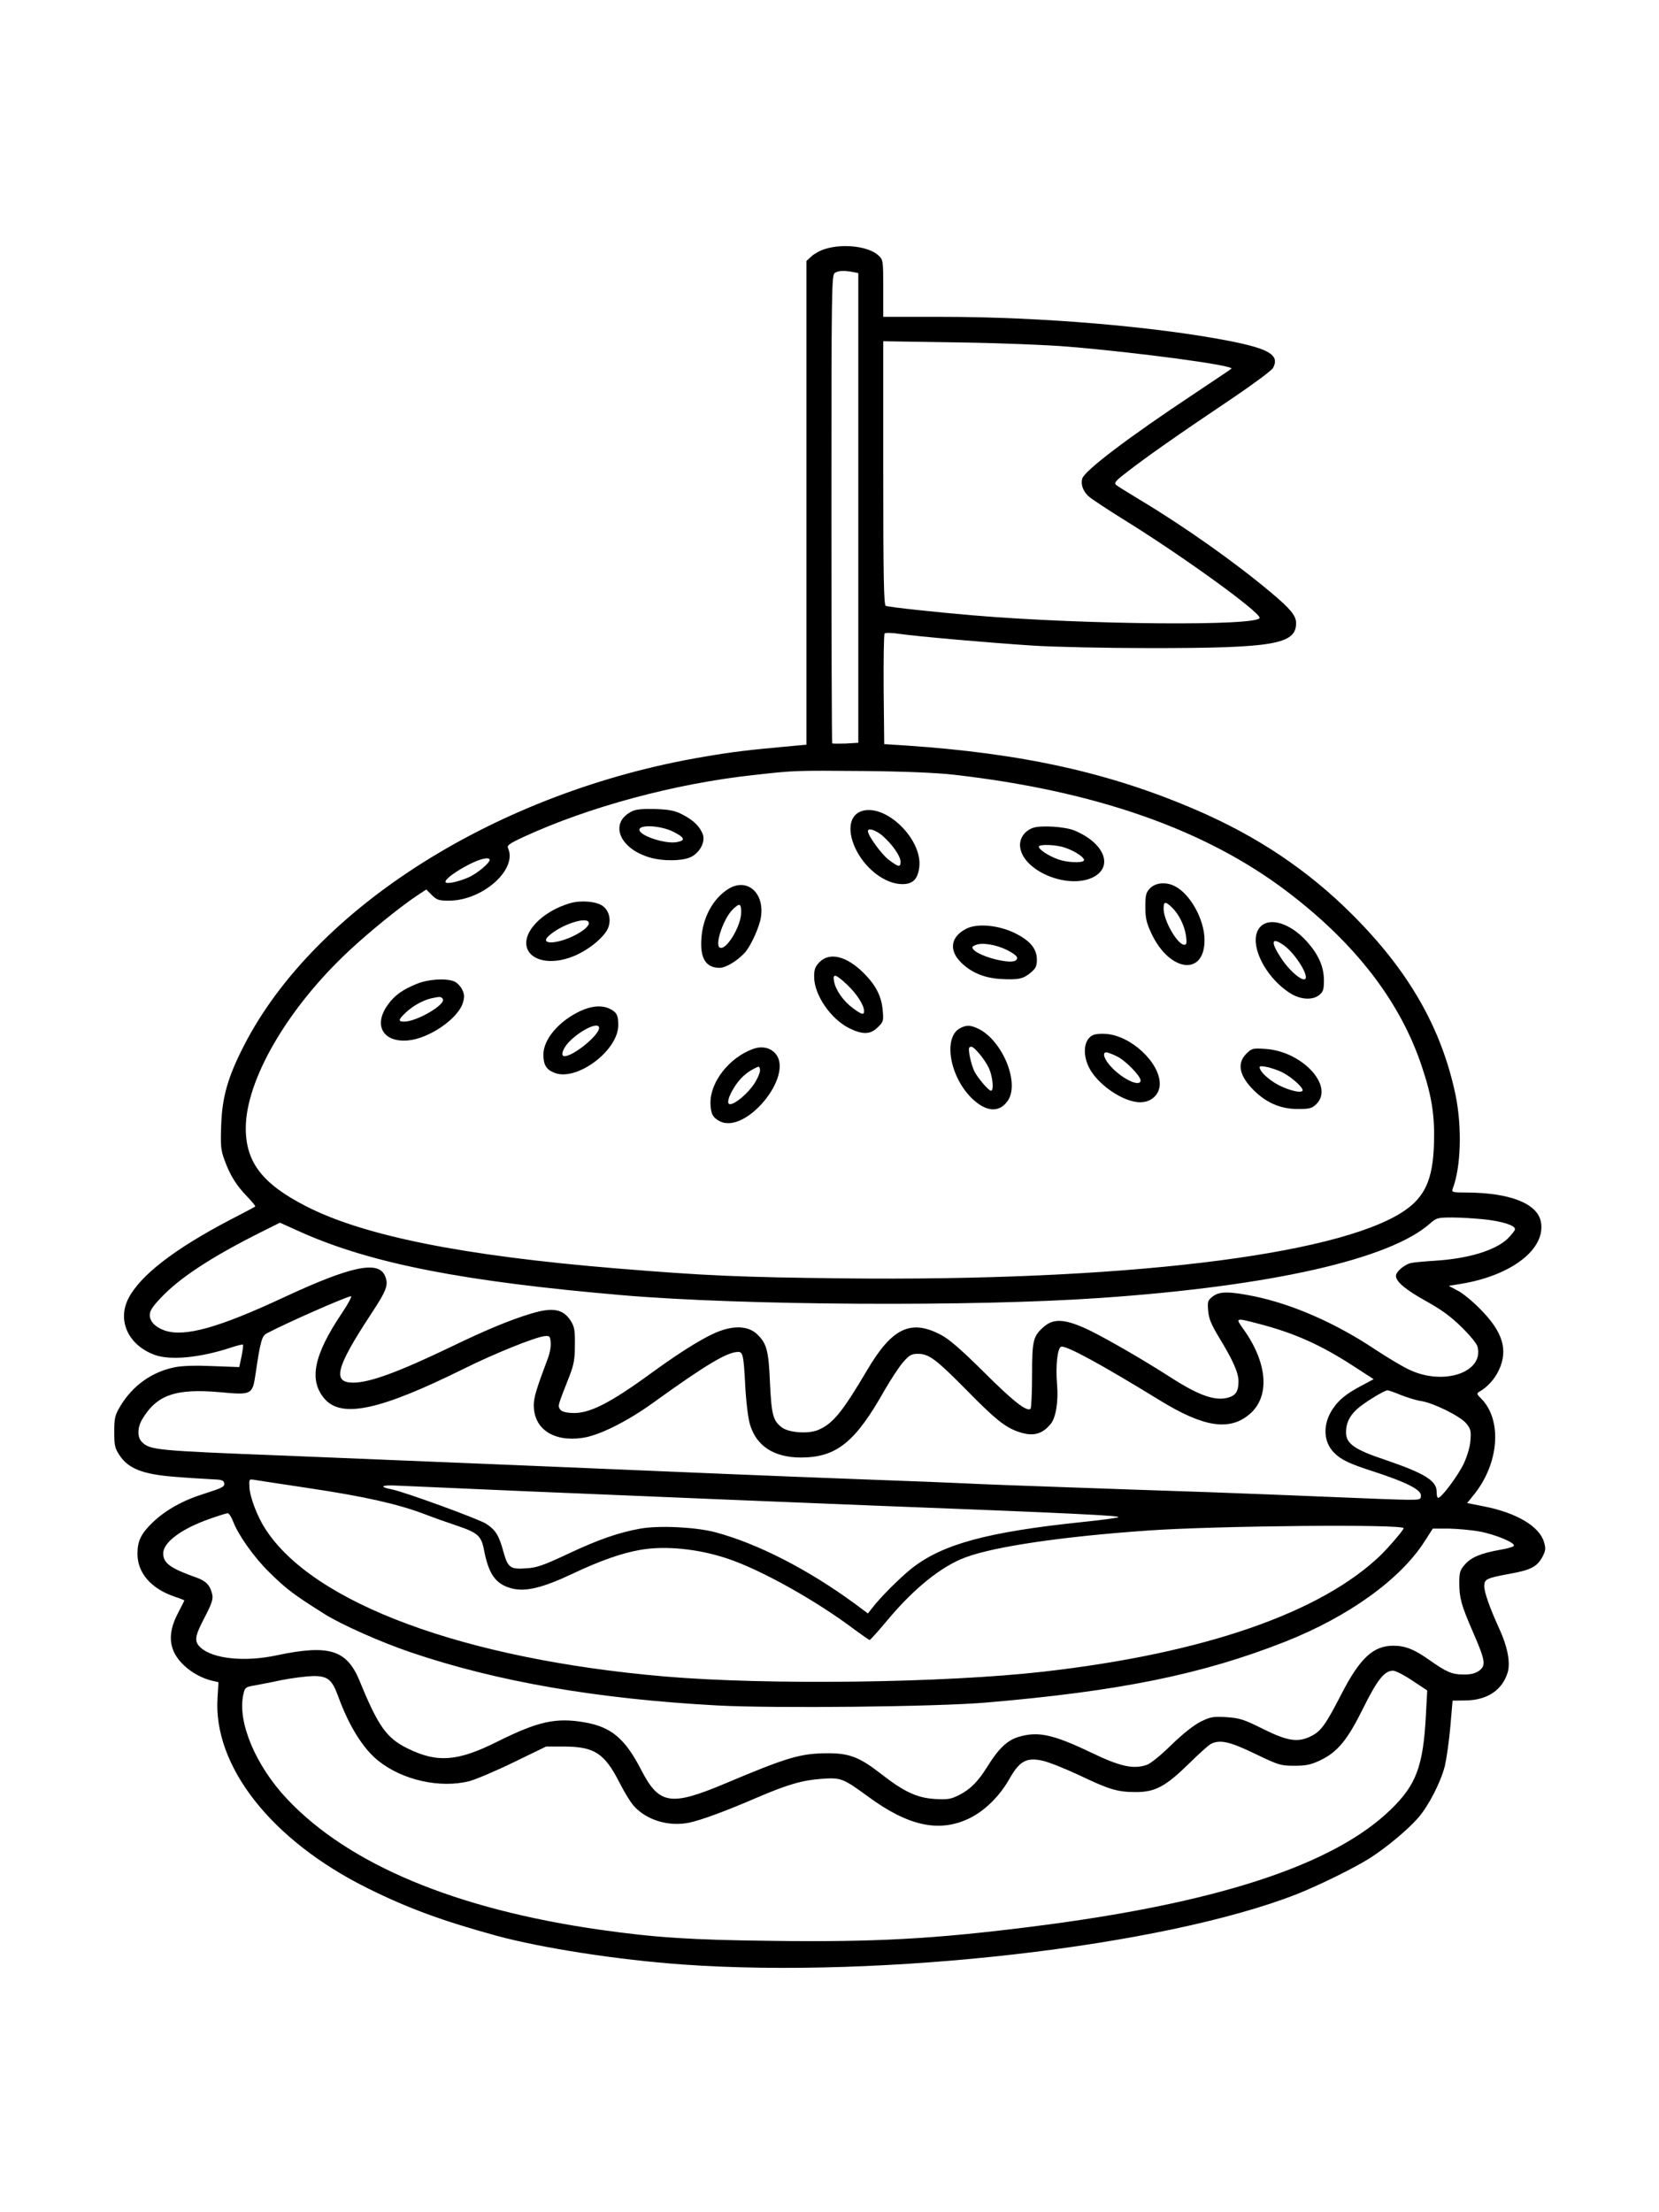 <?xml version="1.0" standalone="no"?>
<!DOCTYPE svg PUBLIC "-//W3C//DTD SVG 20010904//EN"
 "http://www.w3.org/TR/2001/REC-SVG-20010904/DTD/svg10.dtd">
<svg version="1.0" xmlns="http://www.w3.org/2000/svg"
 width="864pt" height="1152pt" viewBox="0 0 864 1152"
 preserveAspectRatio="xMidYMid meet">

<g transform="translate(0,1152) scale(0.1,-0.1)"
fill="#000000" stroke="none">
<path d="M4299 10224 c-25 -7 -58 -25 -72 -38 l-27 -25 0 -1260 0 -1259 -67
-6 c-242 -22 -316 -31 -468 -57 -1068 -180 -2025 -782 -2395 -1505 -83 -162
-113 -266 -118 -412 -4 -110 -2 -131 18 -185 29 -79 61 -130 118 -189 25 -26
44 -49 41 -51 -2 -2 -62 -34 -134 -71 -286 -150 -464 -287 -526 -407 -60 -117
0 -245 138 -295 81 -29 235 -14 391 37 35 12 65 19 67 17 3 -2 -1 -30 -7 -61
l-12 -56 -136 5 c-84 4 -158 2 -195 -5 -122 -23 -225 -96 -290 -206 -26 -44
-30 -59 -30 -131 0 -72 3 -85 28 -123 46 -69 121 -98 282 -111 72 -6 159 -11
195 -13 56 -2 65 -5 68 -22 2 -17 -12 -24 -100 -52 -114 -35 -205 -86 -273
-151 -60 -58 -79 -96 -79 -162 -1 -101 72 -184 195 -225 27 -9 49 -18 49 -19
0 -2 -16 -33 -35 -70 -41 -80 -46 -145 -16 -205 35 -67 118 -127 203 -145 l26
-6 -5 -78 c-25 -358 281 -747 782 -995 211 -105 390 -170 670 -247 239 -65
635 -126 970 -150 1042 -74 2500 93 3198 366 114 45 305 139 383 189 84 54
195 146 249 208 54 61 119 187 140 272 8 34 21 123 28 200 l12 139 70 1 c111
2 189 54 217 146 15 52 -1 135 -44 228 -49 107 -78 189 -78 221 0 37 11 42
135 65 107 19 141 37 168 88 17 33 18 44 8 77 -24 82 -144 153 -315 186 l-85
17 33 41 c134 164 151 392 39 504 -22 21 -23 26 -10 34 42 23 82 67 103 113
50 106 20 201 -99 320 -39 40 -92 83 -117 95 l-45 24 73 12 c259 45 433 182
407 321 -18 96 -161 152 -389 153 -70 0 -77 2 -71 18 44 113 50 323 15 492
-73 346 -242 642 -535 935 -231 232 -497 410 -815 547 -449 194 -904 295
-1515 336 l-110 7 -3 284 c-1 157 1 288 5 292 5 5 40 4 78 -2 99 -14 465 -46
695 -61 107 -7 384 -13 615 -13 638 0 755 20 755 130 0 39 -29 74 -129 158
-188 158 -451 344 -681 482 -63 38 -121 74 -128 80 -11 10 -1 22 50 61 102 80
264 194 559 392 108 73 202 143 209 156 35 66 -18 99 -225 140 -391 76 -985
126 -1497 126 l-308 0 0 148 c0 143 -1 149 -24 171 -51 48 -183 64 -277 35z
m140 -120 l31 -6 0 -1223 0 -1223 -66 -4 c-36 -1 -68 -1 -70 1 -2 2 -4 552 -4
1222 0 1149 1 1219 18 1228 20 12 47 13 91 5z m1121 -389 c363 -30 872 -98
853 -115 -4 -4 -90 -61 -190 -128 -350 -232 -576 -404 -587 -445 -8 -32 5 -66
35 -93 13 -12 107 -74 209 -137 299 -187 678 -462 680 -494 1 -44 -900 -37
-1485 12 -202 17 -443 43 -462 50 -10 3 -13 151 -13 691 l0 687 383 -6 c210
-3 470 -13 577 -22z m-595 -2229 c738 -84 1313 -285 1740 -610 354 -269 588
-572 700 -910 52 -154 68 -258 63 -405 -6 -185 -48 -276 -160 -350 -349 -230
-1472 -364 -2918 -348 -542 6 -719 14 -1182 52 -800 66 -1316 170 -1617 325
-225 116 -311 228 -311 405 0 251 218 626 538 924 107 100 265 228 355 288
l47 31 29 -29 c26 -26 37 -29 90 -29 174 0 357 162 307 273 -7 14 6 24 79 58
340 157 792 279 1200 323 212 24 216 24 570 21 217 -2 378 -9 470 -19z m-2415
-444 c0 -17 -67 -72 -110 -91 -58 -25 -120 -37 -120 -23 0 16 57 57 126 92 57
29 104 39 104 22z m5183 -1872 c94 -11 157 -31 157 -51 0 -7 -18 -29 -39 -50
-65 -61 -203 -103 -376 -114 -49 -3 -104 -8 -121 -11 -35 -5 -84 -45 -84 -68
0 -30 51 -73 156 -131 81 -45 129 -80 186 -136 42 -41 80 -87 83 -102 34 -134
-178 -205 -357 -119 -34 16 -115 64 -178 106 -206 137 -430 235 -630 276 -129
26 -180 26 -215 -2 -25 -19 -27 -26 -23 -74 4 -42 16 -71 57 -139 72 -118 101
-183 101 -228 0 -52 -14 -74 -54 -85 -67 -19 -152 11 -294 102 -154 99 -334
202 -427 248 -123 59 -184 64 -235 22 -60 -51 -65 -72 -65 -256 0 -91 -4 -170
-8 -174 -18 -18 -91 39 -244 192 -114 113 -179 170 -221 192 -158 84 -256 38
-386 -183 -130 -220 -178 -278 -254 -311 -51 -22 -152 -15 -189 12 -47 35 -55
65 -63 233 -7 169 -17 206 -68 254 -39 37 -103 45 -178 21 -72 -22 -198 -98
-362 -217 -227 -166 -334 -220 -424 -215 -35 2 -54 8 -62 20 -11 19 -12 15 50
173 22 57 28 86 28 160 1 76 -2 95 -21 126 -40 63 -94 73 -209 38 -112 -34
-238 -87 -414 -172 -275 -132 -424 -187 -511 -187 -109 0 -90 77 88 349 88
133 98 160 78 207 -34 81 -177 51 -525 -111 -343 -160 -517 -208 -621 -174
-49 17 -79 47 -79 81 0 22 15 45 58 90 98 104 262 211 508 335 l112 56 113
-51 c368 -163 847 -256 1674 -327 622 -53 1828 -60 2485 -14 888 61 1511 202
1719 389 32 28 39 30 115 30 44 0 121 -5 169 -10z m-5953 -489 c-147 -219
-173 -349 -89 -446 90 -102 290 -58 726 158 159 79 368 163 418 169 28 3 30 0
33 -33 2 -20 -4 -53 -12 -75 -63 -168 -76 -210 -76 -252 0 -122 101 -191 251
-170 86 11 235 85 373 185 275 198 384 263 441 263 24 0 28 -20 36 -172 4 -83
15 -172 24 -203 33 -115 125 -175 268 -175 183 1 281 79 433 349 33 57 76 123
97 147 33 38 44 44 78 44 57 0 95 -29 253 -189 146 -149 199 -192 267 -216 76
-27 125 -16 171 40 27 32 41 119 33 207 -8 94 2 188 21 195 24 9 206 -90 514
-279 229 -141 364 -161 468 -72 107 91 94 266 -32 442 -43 60 -42 60 70 31
194 -50 331 -111 506 -225 l102 -66 -60 -32 c-85 -45 -121 -75 -154 -124 -52
-79 -49 -170 8 -227 37 -37 78 -57 212 -100 162 -53 240 -92 240 -122 0 -22
-4 -23 -67 -23 -38 0 -221 7 -408 15 -187 8 -475 19 -640 25 -165 5 -491 17
-725 25 -234 8 -470 17 -525 20 -55 3 -282 12 -505 20 -223 8 -565 22 -760 30
-463 20 -1675 70 -2290 95 -669 26 -699 29 -741 71 -25 25 -24 75 2 119 76
127 175 161 408 140 162 -15 166 -13 182 96 25 171 33 198 59 211 106 56 416
192 438 193 6 0 -15 -40 -48 -89z m5517 -426 c34 -13 81 -28 105 -31 64 -10
201 -78 233 -115 24 -29 27 -39 23 -89 -2 -34 -16 -80 -34 -120 -30 -64 -117
-180 -134 -180 -5 0 -8 14 -8 30 2 59 -62 98 -274 170 -155 52 -198 83 -198
141 0 47 17 84 57 121 32 30 142 98 159 98 6 0 38 -11 71 -25z m-5685 -485
c287 -43 460 -82 597 -134 47 -18 123 -45 168 -60 110 -37 129 -53 143 -124
25 -130 60 -180 143 -203 71 -20 162 2 317 75 143 68 257 108 354 125 129 23
301 6 454 -45 177 -59 466 -221 668 -374 37 -27 70 -50 73 -50 4 0 44 45 91
101 138 166 283 283 408 329 152 57 508 109 952 140 358 25 1330 34 1330 12 0
-9 -75 -97 -120 -141 -312 -300 -921 -511 -1755 -606 -518 -59 -1439 -71
-1975 -25 -1041 90 -1828 380 -2078 768 -42 65 -80 164 -83 217 -2 42 -2 43
24 39 12 -2 142 -22 289 -44z m1113 -15 c784 -33 1489 -62 1820 -75 1041 -40
1301 -53 1279 -61 -10 -4 -91 -15 -179 -24 -503 -52 -738 -116 -899 -244 -61
-49 -162 -150 -204 -205 l-22 -28 -67 50 c-244 179 -507 314 -728 373 -103 27
-291 36 -389 19 -113 -20 -220 -57 -381 -133 -126 -59 -160 -71 -215 -74 -83
-6 -95 3 -119 89 -22 82 -40 111 -89 143 -39 25 -430 168 -495 180 -64 12 -50
23 26 19 39 -2 338 -15 662 -29z m-1511 -158 c27 -71 110 -188 188 -264 89
-88 125 -115 285 -216 88 -56 297 -149 454 -202 448 -152 968 -242 1594 -276
298 -16 1143 -7 1400 15 696 59 1127 147 1558 317 331 131 599 324 726 522
l43 67 82 0 c44 -1 116 -7 160 -15 84 -15 194 -61 179 -76 -5 -5 -36 -14 -68
-19 -102 -18 -152 -39 -185 -76 -27 -31 -30 -42 -30 -97 0 -78 10 -115 70
-253 65 -150 70 -175 35 -203 -21 -15 -42 -21 -82 -21 -60 0 -89 12 -178 75
-79 56 -126 75 -189 75 -104 0 -174 -65 -270 -252 -83 -161 -106 -192 -156
-218 -69 -35 -122 -28 -251 36 -102 51 -122 57 -191 62 -70 4 -83 2 -134 -23
-36 -18 -91 -61 -153 -121 -56 -55 -110 -99 -130 -105 -69 -23 -138 -8 -287
64 -199 95 -278 113 -380 82 -57 -17 -103 -60 -159 -150 -50 -81 -90 -122
-149 -152 -44 -22 -59 -25 -128 -21 -93 6 -160 37 -284 134 -107 83 -161 104
-269 104 -145 0 -210 -19 -542 -159 -281 -118 -341 -108 -434 73 -84 163 -156
223 -294 247 -150 26 -243 5 -454 -100 -207 -104 -314 -112 -468 -36 -110 54
-153 115 -249 349 -67 165 -159 194 -433 136 -167 -36 -334 -18 -397 41 -34
32 -30 58 22 157 35 67 44 93 40 116 -10 49 -32 73 -83 91 -136 48 -173 75
-173 126 0 58 97 129 243 180 45 16 87 29 93 29 6 0 19 -19 28 -43z m6142
-829 l77 -51 -7 -129 c-14 -266 -50 -363 -185 -493 -300 -290 -914 -489 -1876
-609 -500 -63 -812 -80 -1341 -73 -429 5 -610 17 -899 58 -751 107 -1309 340
-1630 681 -164 174 -259 401 -228 543 8 37 12 40 53 47 25 5 91 17 146 29 56
11 129 20 163 21 77 1 100 -17 132 -105 56 -154 129 -272 209 -336 126 -101
322 -145 475 -106 33 9 136 52 230 98 l169 82 96 0 c156 -1 208 -35 286 -187
24 -48 57 -102 73 -120 66 -76 184 -112 292 -89 64 14 189 60 351 130 161 69
238 91 338 98 101 7 110 3 243 -94 209 -153 369 -187 525 -112 80 39 157 114
208 204 53 94 89 114 170 97 32 -6 119 -41 194 -76 159 -76 201 -88 296 -88
100 0 154 29 274 146 52 52 105 99 117 105 46 23 95 13 228 -51 123 -59 133
-63 205 -63 61 0 86 5 133 27 92 43 144 106 226 272 74 149 111 196 156 196
13 0 58 -23 101 -52z"/>
<path d="M3295 7297 c-124 -58 -74 -194 88 -242 71 -21 174 -19 217 3 47 25
74 79 60 118 -16 41 -48 72 -105 102 -41 21 -67 26 -140 29 -62 2 -99 -1 -120
-10z m211 -108 c60 -30 66 -46 20 -54 -59 -12 -196 33 -196 64 0 29 112 22
176 -10z"/>
<path d="M4493 7298 c-67 -18 -83 -96 -40 -192 49 -107 153 -188 243 -190 59
-1 85 26 92 93 13 142 -171 322 -295 289z m103 -130 c51 -45 94 -106 94 -135
0 -31 -10 -29 -62 10 -37 28 -108 126 -108 149 0 19 42 5 76 -24z"/>
<path d="M5383 7210 c-47 -15 -76 -57 -70 -102 16 -123 242 -218 374 -159 115
53 68 180 -91 246 -48 20 -169 28 -213 15z m166 -105 c52 -18 103 -53 96 -66
-9 -14 -88 -11 -134 6 -47 16 -101 51 -101 66 0 14 93 11 139 -6z"/>
<path d="M5989 6894 c-21 -22 -24 -35 -24 -97 0 -60 6 -83 32 -139 96 -203
280 -222 276 -28 -2 104 -75 235 -154 275 -46 24 -101 19 -130 -11z m116 -101
c37 -37 64 -94 72 -148 4 -36 3 -45 -9 -45 -35 0 -108 125 -108 188 0 39 9 40
45 5z"/>
<path d="M3795 6892 c-80 -49 -135 -148 -142 -258 -8 -104 23 -154 95 -154 32
0 93 37 131 79 31 34 77 135 84 186 19 126 -72 205 -168 147z m65 -123 c0 -73
-80 -203 -112 -183 -26 16 20 150 67 197 37 36 45 34 45 -14z"/>
<path d="M2970 6817 c-152 -44 -259 -161 -222 -242 31 -67 145 -79 256 -27 77
36 151 101 165 145 14 41 2 86 -30 109 -32 24 -112 31 -169 15z m95 -98 c10
-16 -23 -46 -80 -74 -98 -46 -179 -42 -123 5 63 55 187 96 203 69z"/>
<path d="M6565 6695 c-70 -70 13 -257 154 -347 54 -34 117 -38 152 -9 20 16
24 28 24 78 -1 69 -27 130 -87 198 -84 95 -193 131 -243 80z m119 -96 c66 -46
145 -179 107 -179 -23 0 -79 51 -114 103 -61 90 -58 121 7 76z"/>
<path d="M5031 6683 c-79 -41 -90 -109 -29 -172 53 -54 122 -84 210 -89 92 -5
117 0 157 34 25 21 31 33 31 66 0 58 -35 100 -117 140 -85 41 -196 51 -252 21z
m211 -109 c53 -27 66 -42 47 -56 -31 -20 -189 21 -220 58 -9 11 -6 16 12 23
34 14 106 2 161 -25z"/>
<path d="M4269 6511 c-24 -25 -29 -38 -29 -78 0 -93 86 -219 182 -267 71 -35
111 -34 150 5 29 28 30 34 25 88 -6 73 -36 131 -98 193 -89 89 -177 111 -230
59z m142 -118 c50 -47 89 -107 89 -138 0 -22 -12 -19 -58 15 -48 35 -89 92
-98 138 -9 45 7 41 67 -15z"/>
<path d="M2169 6396 c-73 -30 -114 -59 -149 -108 -77 -106 -26 -197 104 -186
110 9 262 113 287 197 9 31 8 43 -5 70 -9 17 -28 36 -42 41 -45 17 -135 11
-195 -14z m137 -78 c18 -28 -135 -118 -201 -118 -33 0 -31 10 8 47 36 34 87
63 132 74 45 10 53 10 61 -3z"/>
<path d="M3022 6255 c-111 -52 -192 -147 -192 -226 0 -53 14 -78 56 -95 115
-48 334 114 334 248 0 50 -8 66 -41 83 -41 22 -97 18 -157 -10z m98 -88 c0
-38 -134 -147 -180 -147 -24 0 -7 46 30 81 65 62 150 99 150 66z"/>
<path d="M4999 6165 c-87 -47 -54 -248 59 -361 77 -77 149 -81 193 -12 58 93
-30 306 -152 369 -45 22 -65 23 -100 4z m101 -132 c18 -20 41 -55 51 -77 19
-43 26 -116 10 -116 -12 0 -67 64 -86 100 -17 34 -35 116 -27 125 11 10 21 4
52 -32z"/>
<path d="M5693 6130 c-47 -20 -57 -95 -23 -166 44 -91 180 -184 268 -184 59 0
102 41 102 96 0 111 -150 251 -280 260 -25 2 -55 0 -67 -6z m124 -111 c44 -21
123 -102 123 -125 0 -36 -86 2 -147 64 -41 41 -56 82 -31 82 6 0 31 -9 55 -21z"/>
<path d="M3920 6057 c-122 -45 -220 -170 -220 -279 1 -56 11 -77 47 -96 136
-73 391 238 291 352 -28 32 -72 40 -118 23z m9 -179 c-33 -51 -100 -108 -127
-108 -19 0 -9 39 22 88 28 45 61 75 101 96 29 15 30 15 33 -4 2 -12 -11 -44
-29 -72z"/>
<path d="M6490 6032 c-49 -50 -36 -114 39 -189 66 -66 141 -98 228 -98 65 0
75 3 99 26 94 94 -76 276 -268 287 -64 4 -69 3 -98 -26z m190 -97 c52 -27 114
-85 103 -96 -14 -14 -96 11 -146 43 -45 29 -77 62 -77 81 0 13 71 -4 120 -28z"/>
</g>
</svg>
